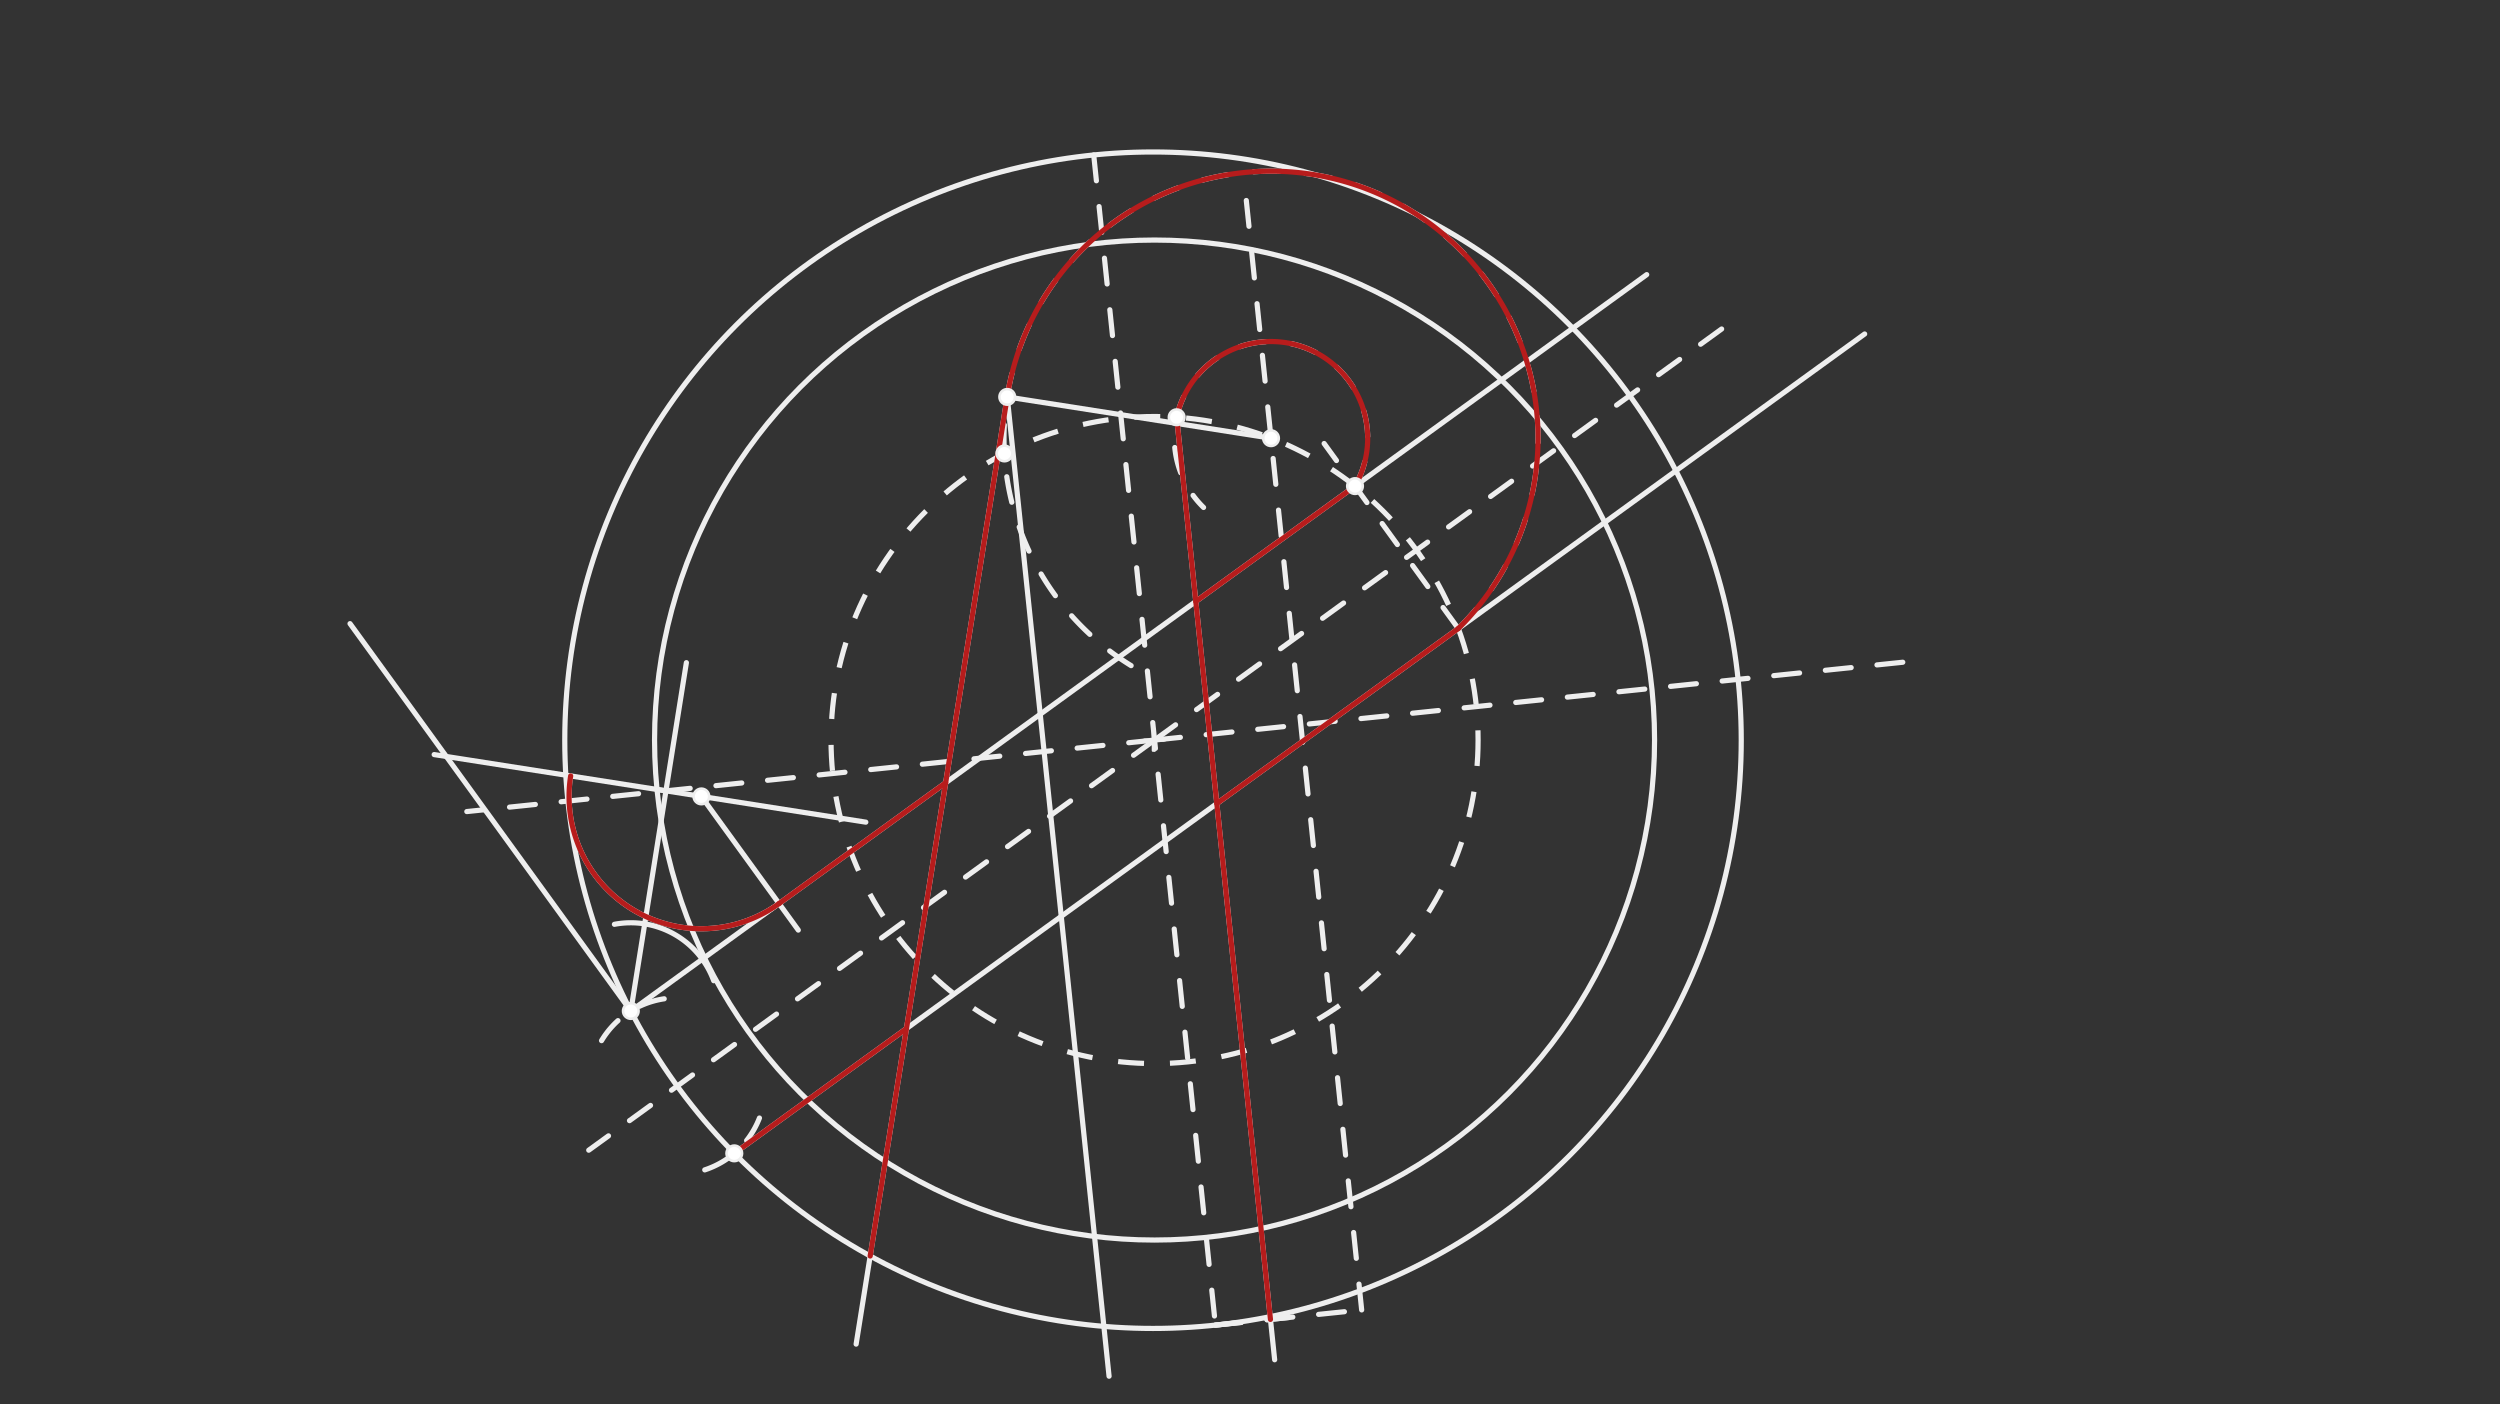 <svg xmlns="http://www.w3.org/2000/svg" class="svg--816" height="100%" preserveAspectRatio="xMidYMid meet" viewBox="0 0 963.78 541.417" width="100%"><rect x="0" y="0" width="963.78" height="541.417" fill="#333333" stroke="none"/><defs><marker id="marker-arrow" markerHeight="16" markerUnits="userSpaceOnUse" markerWidth="24" orient="auto-start-reverse" refX="24" refY="4" viewBox="0 0 24 8"><path d="M 0 0 L 24 4 L 0 8 z" stroke="inherit"></path></marker></defs><g class="aux-layer--949"></g><g class="main-layer--75a"><g class="element--733"><g class="center--a87"><line x1="440.5" y1="285.359" x2="448.5" y2="285.359" stroke="#EEEEEE" stroke-width="1" stroke-linecap="round"></line><line x1="444.5" y1="281.359" x2="444.5" y2="289.359" stroke="#EEEEEE" stroke-width="1" stroke-linecap="round"></line><circle class="hit--87b" cx="444.5" cy="285.359" r="4" stroke="none" fill="transparent"></circle></g><circle cx="444.5" cy="285.359" fill="none" r="226.772" stroke="#EEEEEE" stroke-dasharray="none" stroke-width="2"></circle></g><g class="element--733"><line stroke="#EEEEEE" stroke-dasharray="10" stroke-linecap="round" stroke-width="2" x1="421.64" x2="468.553" y1="59.743" y2="510.852"></line></g><g class="element--733"><line stroke="#EEEEEE" stroke-dasharray="10" stroke-linecap="round" stroke-width="2" x1="445.096" x2="741.369" y1="285.297" y2="254.487"></line></g><g class="element--733"><line stroke="#EEEEEE" stroke-dasharray="10" stroke-linecap="round" stroke-width="2" x1="445.096" x2="179.969" y1="285.297" y2="312.869"></line></g><g class="element--733"><line stroke="#EEEEEE" stroke-dasharray="10" stroke-linecap="round" stroke-width="2" x1="445.096" x2="667.501" y1="285.297" y2="124.084"></line></g><g class="element--733"><line stroke="#EEEEEE" stroke-dasharray="10" stroke-linecap="round" stroke-width="2" x1="445.096" x2="226.967" y1="285.297" y2="443.412"></line></g><g class="element--733"><path d="M 292.771 431.021 A 34.016 34.016 0 0 1 263.674 452.609" fill="none" stroke="#EEEEEE" stroke-dasharray="10" stroke-linecap="round" stroke-width="2"></path></g><g class="element--733"><path d="M 256.05 385.05 A 34.016 34.016 0 0 0 229.564 405.865" fill="none" stroke="#EEEEEE" stroke-dasharray="10" stroke-linecap="round" stroke-width="2"></path></g><g class="element--733"><line stroke="#EEEEEE" stroke-dasharray="none" stroke-linecap="round" stroke-width="2" x1="243.187" x2="634.824" y1="389.756" y2="105.872"></line></g><g class="element--733"><line stroke="#EEEEEE" stroke-dasharray="none" stroke-linecap="round" stroke-width="2" x1="283.075" x2="718.846" y1="444.631" y2="128.756"></line></g><g class="element--733"><line stroke="#EEEEEE" stroke-dasharray="10" stroke-linecap="round" stroke-width="2" x1="468.553" x2="496.747" y1="510.852" y2="507.92"></line></g><g class="element--733"><line stroke="#EEEEEE" stroke-dasharray="10" stroke-linecap="round" stroke-width="2" x1="468.553" x2="524.941" y1="510.852" y2="504.988"></line></g><g class="element--733"><line stroke="#EEEEEE" stroke-dasharray="10" stroke-linecap="round" stroke-width="2" x1="524.941" x2="479.648" y1="504.988" y2="69.448"></line></g><g class="element--733"><g class="center--a87"><line x1="441.096" y1="285.297" x2="449.096" y2="285.297" stroke="#EEEEEE" stroke-width="1" stroke-linecap="round"></line><line x1="445.096" y1="281.297" x2="445.096" y2="289.297" stroke="#EEEEEE" stroke-width="1" stroke-linecap="round"></line><circle class="hit--87b" cx="445.096" cy="285.297" r="4" stroke="none" fill="transparent"></circle></g><circle cx="445.096" cy="285.297" fill="none" r="124.724" stroke="#EEEEEE" stroke-dasharray="10" stroke-width="2"></circle></g><g class="element--733"><path d="M 562.181 242.316 A 102.937 102.937 0 1 0 437.134 257.262" fill="none" stroke="#EEEEEE" stroke-dasharray="10" stroke-linecap="round" stroke-width="2"></path></g><g class="element--733"><line stroke="#EEEEEE" stroke-dasharray="10" stroke-linecap="round" stroke-width="2" x1="562.181" x2="510.471" y1="242.316" y2="170.979"></line></g><g class="element--733"><path d="M 522.37 187.395 A 37.269 37.269 0 1 0 463.984 195.627" fill="none" stroke="#EEEEEE" stroke-dasharray="10" stroke-linecap="round" stroke-width="2"></path></g><g class="element--733"><line stroke="#EEEEEE" stroke-dasharray="none" stroke-linecap="round" stroke-width="2" x1="453.609" x2="491.394" y1="160.864" y2="524.202"></line></g><g class="element--733"><line stroke="#EEEEEE" stroke-dasharray="none" stroke-linecap="round" stroke-width="2" x1="388.296" x2="427.557" y1="153.014" y2="530.546"></line></g><g class="element--733"><line stroke="#EEEEEE" stroke-dasharray="none" stroke-linecap="round" stroke-width="2" x1="388.296" x2="330.049" y1="153.014" y2="518.171"></line></g><g class="element--733"><line stroke="#EEEEEE" stroke-dasharray="none" stroke-linecap="round" stroke-width="2" x1="489.994" x2="388.296" y1="168.934" y2="153.014"></line></g><g class="element--733"><g class="center--a87"><line x1="441.096" y1="285.297" x2="449.096" y2="285.297" stroke="#EEEEEE" stroke-width="1" stroke-linecap="round"></line><line x1="445.096" y1="281.297" x2="445.096" y2="289.297" stroke="#EEEEEE" stroke-width="1" stroke-linecap="round"></line><circle class="hit--87b" cx="445.096" cy="285.297" r="4" stroke="none" fill="transparent"></circle></g><circle cx="445.096" cy="285.297" fill="none" r="192.756" stroke="#EEEEEE" stroke-dasharray="none" stroke-width="2"></circle></g><g class="element--733"><line stroke="#EEEEEE" stroke-dasharray="none" stroke-linecap="round" stroke-width="2" x1="243.187" x2="134.94" y1="389.756" y2="240.421"></line></g><g class="element--733"><line stroke="#EEEEEE" stroke-dasharray="none" stroke-linecap="round" stroke-width="2" x1="243.187" x2="264.609" y1="389.756" y2="255.463"></line></g><g class="element--733"><line stroke="#EEEEEE" stroke-dasharray="none" stroke-linecap="round" stroke-width="2" x1="256.725" x2="167.38" y1="304.887" y2="290.901"></line></g><g class="element--733"><line stroke="#EEEEEE" stroke-dasharray="none" stroke-linecap="round" stroke-width="2" x1="253.284" x2="333.782" y1="304.348" y2="316.949"></line></g><g class="element--733"><path d="M 236.873 356.332 A 34.016 34.016 0 0 1 275.132 378.068" fill="none" stroke="#EEEEEE" stroke-dasharray="none" stroke-linecap="round" stroke-width="2"></path></g><g class="element--733"><line stroke="#EEEEEE" stroke-dasharray="none" stroke-linecap="round" stroke-width="2" x1="270.256" x2="307.747" y1="306.834" y2="358.556"></line></g><g class="element--733"><path d="M 300.336 348.331 A 51.014 51.014 0 0 1 219.995 299.137" fill="none" stroke="#EEEEEE" stroke-dasharray="none" stroke-linecap="round" stroke-width="2"></path></g><g class="element--733"><path d="M 300.336 348.331 A 51.014 51.014 0 0 1 219.995 299.137" fill="none" stroke="#B71C1C" stroke-dasharray="none" stroke-linecap="round" stroke-width="2"></path></g><g class="element--733"><line stroke="#B71C1C" stroke-dasharray="none" stroke-linecap="round" stroke-width="2" x1="388.296" x2="335.468" y1="153.014" y2="484.2"></line></g><g class="element--733"><line stroke="#B71C1C" stroke-dasharray="none" stroke-linecap="round" stroke-width="2" x1="283.075" x2="349.455" y1="444.631" y2="396.514"></line></g><g class="element--733"><line stroke="#B71C1C" stroke-dasharray="none" stroke-linecap="round" stroke-width="2" x1="453.86" x2="489.776" y1="163.278" y2="508.645"></line></g><g class="element--733"><line stroke="#B71C1C" stroke-dasharray="none" stroke-linecap="round" stroke-width="2" x1="460.994" x2="522.37" y1="231.876" y2="187.395"></line></g><g class="element--733"><line stroke="#B71C1C" stroke-dasharray="none" stroke-linecap="round" stroke-width="2" x1="469.096" x2="562.181" y1="309.79" y2="242.316"></line></g><g class="element--733"><line stroke="#B71C1C" stroke-dasharray="none" stroke-linecap="round" stroke-width="2" x1="300.336" x2="364.568" y1="348.331" y2="301.772"></line></g><g class="element--733"><path d="M 522.37 187.395 A 37.269 37.269 0 1 0 453.173 163.17" fill="none" stroke="#B71C1C" stroke-dasharray="none" stroke-linecap="round" stroke-width="2"></path></g><g class="element--733"><path d="M 388.296 153.014 A 102.937 102.937 0 1 1 562.181 242.316" fill="none" stroke="#B71C1C" stroke-dasharray="none" stroke-linecap="round" stroke-width="2"></path></g><g class="element--733"><circle cx="243.187" cy="389.756" r="3" stroke="#EEEEEE" stroke-width="1" fill="#ffffff"></circle>}</g><g class="element--733"><circle cx="283.075" cy="444.631" r="3" stroke="#EEEEEE" stroke-width="1" fill="#ffffff"></circle>}</g><g class="element--733"><circle cx="489.994" cy="168.934" r="3" stroke="#EEEEEE" stroke-width="1" fill="#ffffff"></circle>}</g><g class="element--733"><circle cx="522.37" cy="187.395" r="3" stroke="#EEEEEE" stroke-width="1" fill="#ffffff"></circle>}</g><g class="element--733"><circle cx="453.609" cy="160.864" r="3" stroke="#EEEEEE" stroke-width="1" fill="#ffffff"></circle>}</g><g class="element--733"><circle cx="387.225" cy="174.811" r="3" stroke="#EEEEEE" stroke-width="1" fill="#ffffff"></circle>}</g><g class="element--733"><circle cx="388.296" cy="153.014" r="3" stroke="#EEEEEE" stroke-width="1" fill="#ffffff"></circle>}</g><g class="element--733"><circle cx="270.396" cy="307.027" r="3" stroke="#EEEEEE" stroke-width="1" fill="#ffffff"></circle>}</g></g><g class="snaps-layer--ac6"></g><g class="temp-layer--52d"></g></svg>